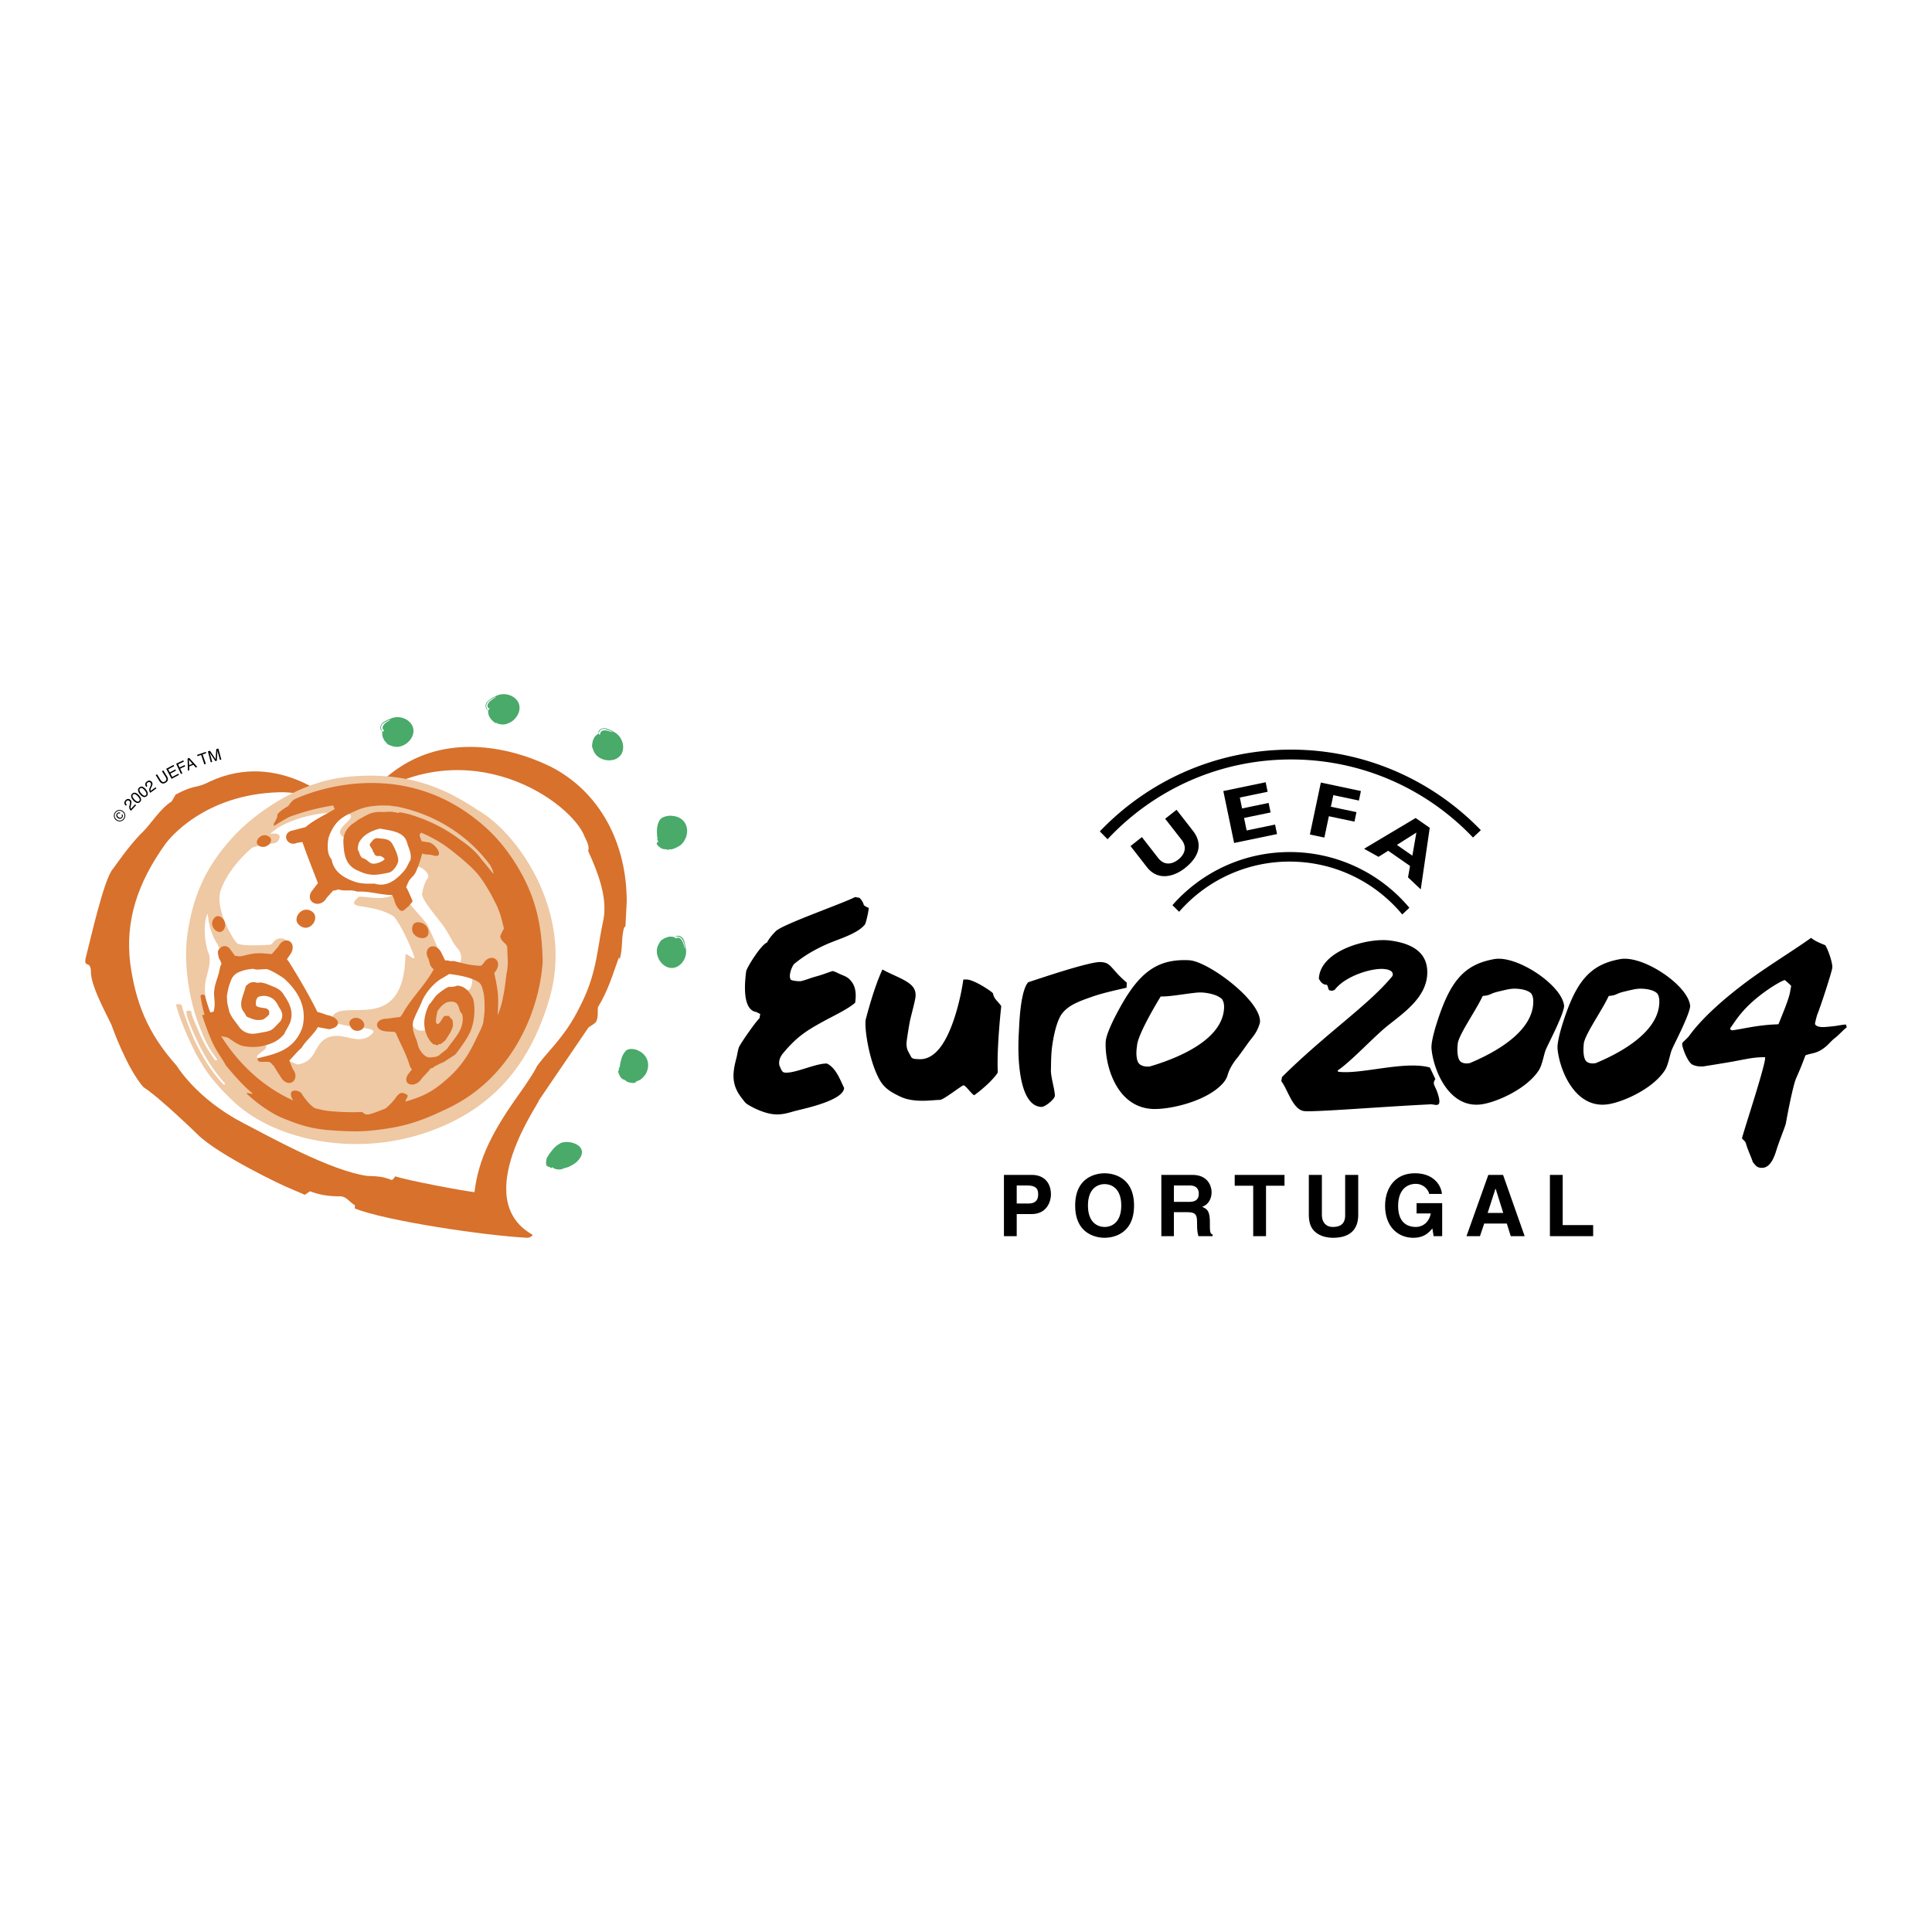 <svg xmlns="http://www.w3.org/2000/svg" width="2500" height="2500" viewBox="0 0 192.756 192.756"><g fill-rule="evenodd" clip-rule="evenodd"><path fill="#fff" d="M0 0h192.756v192.756H0V0z"/><path d="M101.438 121.128h1.465c1.643 0 1.949-1.396 1.949-1.948 0-1.2-.715-1.958-1.898-1.958h-2.791v6.111h1.275v-2.205zm0-1.055v-1.797h1.014c.791 0 1.123.247 1.123.843 0 .272 0 .954-.953.954h-1.184zM107.271 120.277c0 2.867 2.127 3.217 2.936 3.217s2.936-.35 2.936-3.217c0-2.868-2.127-3.218-2.936-3.218s-2.936.35-2.936 3.218zm1.276 0c0-1.711.971-2.136 1.66-2.136s1.66.425 1.66 2.136c0 1.71-.971 2.136-1.66 2.136s-1.66-.426-1.66-2.136zM115.867 123.333h1.252v-2.393h1.318c.943 0 .994.324.994 1.157 0 .631.053.945.137 1.235h1.414v-.163c-.273-.102-.273-.323-.273-1.216 0-1.142-.273-1.328-.773-1.55.604-.204.943-.782.943-1.455 0-.527-.297-1.728-1.924-1.728h-3.088v6.113zm1.252-3.423v-1.634h1.59c.75 0 .895.478.895.801 0 .604-.324.833-.988.833h-1.497zM126.311 118.303h1.845v-1.081h-4.968v1.081h1.845v5.03h1.278v-5.03zM135.51 117.222h-1.303v4.025c0 .74-.357 1.166-1.234 1.166-.596 0-1.088-.375-1.088-1.226v-3.966h-1.303v4.051c.018.613.145 1.106.477 1.48.545.604 1.379.741 1.939.741 1.541 0 2.512-.689 2.512-2.298v-3.973zM141.332 121.068h1.42c-.264 1.234-1.199 1.345-1.48 1.345-.867 0-1.779-.434-1.779-2.103 0-1.565.844-2.195 1.754-2.195.902 0 1.336.766 1.336 1.004h1.277c-.068-.843-.809-2.06-2.682-2.06-2.059-.008-2.986 1.566-2.986 3.234 0 2.145 1.336 3.2 2.809 3.2 1.113 0 1.582-.554 1.906-.929l.127.768h.852v-3.295h-2.553v1.031h-.001zM148.08 122.073h2.256l.391 1.26h1.389l-2.154-6.111h-1.473l-2.178 6.111h1.344l.425-1.26zm1.123-3.472h.018l.758 2.416h-1.557l.781-2.416zM155.91 117.222h-1.275v6.111h4.314v-1.107h-3.039v-5.004zM117.641 90.969a14.592 14.592 0 0 1 11.018-5.008c4.521 0 8.562 2.05 11.244 5.273l.711-.665a15.556 15.556 0 0 0-11.934-5.56c-4.666 0-8.852 2.05-11.707 5.3l.668.66zM127.41 83.216l-4.281.889-1.078-5.183 4.224-.877.196.95-2.774.576.225 1.088 2.648-.551.198.951-2.649.549.26 1.247 2.834-.588.197.949zM135.578 79.871l-2.551-.539-.246 1.154 2.553.54-.199.949-2.553-.539-.449 2.126-1.445-.305 1.093-5.18 3.998.845-.201.949zM141.748 88.731l-1.268-1.198.199-1.139-2.178-1.514-.963.607-1.443-.805 5.145-3.07 1.406.979-.898 6.14zm-.436-5.663l-1.943 1.228 1.543 1.074.4-2.302zM118.225 86.609c-.949.752-2.559 1.368-3.734-.015l-1.699-2.181 1.135-.895 1.668 2.142c.604.709 1.359.571 1.961.098.604-.472.912-1.178.363-1.93l-1.67-2.14 1.137-.896 1.697 2.18c1.015 1.394.388 2.649-.858 3.637z"/><path d="M146.961 83.561c-4.562-4.798-11.006-7.789-18.15-7.789-7.227 0-13.738 3.062-18.309 7.96l-.771-.785c4.799-5.026 11.566-8.157 19.064-8.157 7.438 0 14.156 3.081 18.949 8.037l-.783.734zM178.703 98.38c.053-.009-.58-.573-.625-.587-.139-.041-1.193.567-2.053 1.196-2.182 1.598-2.812 2.796-3.379 3.566-.117.159.166.243.166.243.969-.118 2.496-.53 4.412-.596l.213-.015.115-.283c.449-1.103.934-2.3 1.043-2.926.001.001.1-.553.108-.598zm-8.582 7.987c-.336.073-.895.045-1.281-.157-.504-.272-1.047-1.83-1.006-2.06.021-.125.078-.191.17-.259l.424-.421c.117-.071 1.174-1.979 5.512-5.277 2.184-1.66 4.682-3.15 6.756-4.623.42.368 1.207.646 1.422.738.404.733.75 1.921.686 2.284-.09.513-1.105 3.677-1.518 4.698 0 0-.229.818-.201.884.143.32.723.31 1.066.286.205-.015.955-.086 1.115-.121.133-.028.602-.096.727-.112.297-.01.145-.011.26.27-.357.257-.801.784-1.186 1.069-.498.368-.881 1.054-1.848 1.418-.27.103-.666.166-.873.234l-.221.073-.078.219a31.888 31.888 0 0 1-.842 2.056c-.326.751-.873 3.63-1.021 4.474-.061.344-.643 1.702-.99 2.829-.363 1.174-.873 1.76-1.598 1.631a.695.695 0 0 1-.373-.163c-.047-.044-.1-.1-.166-.18l-.172-.204c-.109-.338-.311-.8-.484-1.252a5.842 5.842 0 0 1-.217-.646c-.051-.201-.391-.439-.385-.475.1-.558 2.613-8.103 2.277-8.103-1.078 0-1.59.135-3.143.425-.691.129-2.812.465-2.812.465zM138.652 93.832c3.189.401 3.752 1.939 3.748 3.188-.006 2.416-2.271 3.975-3.926 5.291-1.377 1.095-3.621 3.544-5.012 4.489.008.073.025.079.041.123 2.203.32 6.637-1.129 9.158-.416l.543 1.149c-.377.585.041.591.338 1.791.297 1.201-.467.657-.91.737-4.869.236-11.322.773-12.488.672-1.166-.103-1.672-2.187-2.305-2.977.018-.131.049-.37.07-.427 4.354-4.326 8.656-7.189 11.01-10.067 0 0 .316-.605-.852-.708-1.166-.102-3.691.636-4.807 1.959 0 0-.184.322-.633.159-.119-.042-.141-.552-.283-.548-.504.014-.76-.614-.76-.614.143-2.803 4.848-4.08 7.068-3.801zM86.671 90.577c.011.253-.25 1.44-.369 1.642-.108.184-.505.493-.685.606-1.065.67-2.251.964-3.397 1.5-.994.465-1.96 1.002-3.004 1.863-.266.34-.587 1.263-.295 1.578.171.084.795.158.984.123.336-.062 1.102-.359 1.454-.451.616-.16 1.092-.355 1.696-.555.259.043.483.182.719.287.316.142.686.257.946.499.691.644.719 1.5.599 2.374-.697.621-2.161 1.312-3.017 1.778-1.763.963-2.758 1.561-4.167 3.252-.615.738-.34 1.315-.34 1.315.063.06.163.569.451.616.977.158 3.14-.935 4.259-.892.9.435 1.305 1.6 1.711 2.43-.047 1.24-3.882 2.045-4.803 2.279-.557.141-1.179.38-1.955.365-1.204-.022-2.574-.802-2.912-1.023-.223-.146-.371-.391-.533-.594-1.055-1.331-.948-2.489-.535-4.032.086-.323.129-.717.235-1.024.124-.359 1.779-2.715 2.062-2.918l.073-.43-.396-.197c-1.448-.225-1.135-3.065-1.005-4.061.046-.353 1.507-2.689 2.07-2.859.192-.383.578-.84.888-1.145.7-.69 6.509-2.696 7.914-3.404l.423.078c.186.157.394.482.44.724.138.121.317.222.489.276zM119.164 99.059c-.307.032-.666.081-1.039.134-.713.099-1.48.209-2.025.223l-.301.008-.156.258c-.873 1.447-2.182 3.822-2.201 4.668 0 0-.184.993.082 1.584.264.587 1.176.472 1.176.472 2.959-.869 7.26-2.691 7.424-5.815.021-.422-.055-.677-.195-.894-.576-.601-1.959-.673-1.959-.673a4.616 4.616 0 0 0-.806.035zm6.545 2.909c-.004.088-.135.553-.395 1.006-.242.424-.531.71-.857 1.177-.334.478-.674.938-.943 1.306 0 0-.773.86-1.033 1.802-.109.395-.35.687-.535.889-1.635 1.759-5.291 2.579-6.98 2.491-3.684-.193-4.764-4.56-4.65-6.701.027-.527.389-1.373.773-2.175 2.189-4.362 3.984-6.147 7.562-5.959 1.849.095 7.171 4.012 7.058 6.164zM110.883 96.48c.189.198.387.44.652.722.234.249.52.527.885.834l-.025.508c-1.086.252-2.373.521-3.523.93-1.291.456-2.629.916-3.178 2.104-.373.791-.605 1.936-.727 2.852-.121.926-.098 1.909-.115 2.246-.012.226.018.481.057.719s.094.496.148.756c.051.242.104.484.139.706.037.22.051.38.045.483-.016.311-.953 1.118-1.357 1.098-1.168-.062-1.832-1.416-2.117-3.438-.268-1.896-.123-3.854-.105-4.192.023-.453.061-1.555.221-2.638.076-.518.18-1.031.328-1.461.127-.371.262-.597.377-.713.602-.192 2.068-.689 3.561-1.145 1.641-.501 3.145-.894 3.65-.867.574.029.785.18 1.084.496zM90.942 105.505c.051.045.143.14.436.154l.328.015c.919.048 1.631-.541 2.148-1.237.526-.708.943-1.646 1.267-2.578.575-1.65.9-3.407.989-4.127.082-.003.231-.012.375-.004.738.039 2.564 1.242 2.594 1.402.039.255.16.451.275.595.059.074.543.603.539.671 0 0-.461 4.108-.344 6.56.006.148-.578.786-.844 1.046-.484.474-1.062.949-1.504 1.267-.195-.025-.879-1.013-1.075-.984-.228.044-1.989 1.451-2.347 1.451-.717 0-2.553.339-3.949-.323-.944-.446-1.602-.842-2.077-1.69-1.092-1.954-1.555-5.376-1.369-6.05.132-.478.795-3.091 1.656-4.946.269.15.552.287.826.415.459.214.939.424 1.371.664.852.474 1.146.91 1.11 1.594-.014.258-.239 1.157-.5 2.18-.125.493-.387 2.198-.399 2.422-.021.415.05.684.161.895.001-.003.307.585.333.608z"/><path d="M150.287 98.743c-.271.058-.588.135-.916.215-.627.154-.691.319-1.174.379l-.268.032-.127.257c-.713 1.442-2.387 3.802-2.369 4.604 0 0-.121.954.141 1.49.258.532 1.062.347 1.062.347 2.588-1.074 6.326-3.161 6.34-6.127.002-.4-.078-.636-.211-.828-.537-.519-1.766-.47-1.766-.47a4.112 4.112 0 0 0-.712.101zm5.764 1.614c.008.084-.043.35-.211.815-.158.438-.379.94-.604 1.431-.232.501-.471.986-.658 1.373l-.246.508-.086.189a1.611 1.611 0 0 0-.062.163c-.086.239-.17.609-.279.994-.105.373-.219.699-.355.918-1.205 1.906-4.301 3.256-5.793 3.439-3.25.401-4.758-3.522-4.934-5.548-.045-.499.164-1.351.398-2.163 1.355-4.438 2.727-6.231 5.857-6.786 2.297-.405 6.795 2.632 6.973 4.667zM162.861 98.743c-.27.058-.586.135-.916.215-.627.154-.691.319-1.174.379l-.266.032-.129.257c-.713 1.442-2.387 3.802-2.367 4.604 0 0-.121.954.139 1.49.26.532 1.064.347 1.064.347 2.588-1.074 6.326-3.161 6.34-6.127 0-.4-.078-.636-.213-.828-.535-.519-1.766-.47-1.766-.47a4.165 4.165 0 0 0-.712.101zm5.766 1.614c.008.084-.043.35-.211.815-.158.438-.379.94-.605 1.431-.23.501-.469.986-.658 1.373l-.244.508-.086.189a2.548 2.548 0 0 0-.064.163c-.084.239-.17.609-.277.994-.105.373-.219.699-.355.918-1.205 1.906-4.301 3.256-5.793 3.439-3.252.401-4.758-3.522-4.936-5.548-.043-.499.166-1.351.398-2.163 1.357-4.438 2.727-6.231 5.857-6.786 2.296-.405 6.796 2.632 6.974 4.667zM12.259 81.394a.277.277 0 0 1-.059.173.296.296 0 0 1-.204.119.33.33 0 0 1-.248-.074.348.348 0 0 1-.14-.206.268.268 0 0 1 .053-.228.329.329 0 0 1 .116-.099.222.222 0 0 1 .232.019l-.056.075a.165.165 0 0 0-.109-.022c-.04.005-.075.029-.106.071a.17.17 0 0 0-.018.19.298.298 0 0 0 .091.109.304.304 0 0 0 .173.066c.06 0 .109-.025.148-.078a.164.164 0 0 0 .037-.104.18.18 0 0 0-.042-.107l.056-.074c.05.051.074.107.076.17zm-.813.052c.02.132.083.239.19.32a.479.479 0 0 0 .362.097.467.467 0 0 0 .322-.189.467.467 0 0 0 .092-.361.48.48 0 0 0-.192-.321.473.473 0 0 0-.36-.095.461.461 0 0 0-.321.188.469.469 0 0 0-.093.361zm1.045-.145a.546.546 0 0 1-.108.42.548.548 0 0 1-.374.221c-.156.021-.296-.015-.421-.109s-.198-.219-.22-.373a.551.551 0 0 1 .11-.42.553.553 0 0 1 .373-.222.553.553 0 0 1 .419.108c.125.095.199.22.221.375zM12.918 80.679a.479.479 0 0 1-.003-.278l.038-.167a.637.637 0 0 0 .023-.169.206.206 0 0 0-.064-.146.204.204 0 0 0-.151-.062.21.21 0 0 0-.147.074c-.065.07-.083.143-.056.219a.39.39 0 0 0 .095.133l-.096.104a.485.485 0 0 1-.136-.2c-.037-.117-.004-.231.1-.342.086-.093.174-.137.264-.132.09.003.166.034.228.091.064.06.099.135.102.223a.936.936 0 0 1-.035.232l-.029.117a.617.617 0 0 0-.023.142.289.289 0 0 0 .043.172l.411-.442.096.089-.517.555a.639.639 0 0 1-.143-.213zM13.537 79.108a.775.775 0 0 1 .31.223c.103.11.171.216.205.318.049.147.02.271-.088.371a.32.32 0 0 1-.335.076.778.778 0 0 1-.323-.228.98.98 0 0 1-.185-.27c-.07-.165-.047-.301.069-.409a.327.327 0 0 1 .347-.081zm.4.634c-.013-.076-.078-.178-.197-.305a.862.862 0 0 0-.245-.195c-.078-.038-.149-.027-.215.033-.06.056-.077.125-.052.208s.088.177.19.287a.81.81 0 0 0 .211.173c.099.051.18.046.246-.015a.193.193 0 0 0 .062-.186zM14.244 78.507a.79.79 0 0 1 .297.239.897.897 0 0 1 .188.329c.041.15.005.271-.107.366a.318.318 0 0 1-.338.058.794.794 0 0 1-.311-.245.922.922 0 0 1-.17-.279c-.062-.167-.031-.302.091-.404a.322.322 0 0 1 .35-.064zm.366.654c-.008-.077-.069-.182-.18-.315-.081-.096-.159-.165-.234-.207s-.148-.035-.216.022c-.062.053-.083.121-.063.205a.792.792 0 0 0 .176.296c.072.087.14.148.202.185.096.056.177.056.246-.002a.202.202 0 0 0 .069-.184zM14.891 78.864a.48.48 0 0 1 .049-.273l.07-.156a.71.71 0 0 0 .055-.162.2.2 0 0 0-.035-.156.205.205 0 0 0-.137-.09.209.209 0 0 0-.158.045c-.077.056-.109.124-.097.203.007.043.03.092.068.149l-.114.083a.494.494 0 0 1-.095-.222c-.014-.122.041-.228.164-.317.103-.075.197-.101.284-.08a.345.345 0 0 1 .206.133.311.311 0 0 1 .058.238.926.926 0 0 1-.079.222l-.051.109a.682.682 0 0 0-.049.134.292.292 0 0 0 .009.177l.488-.354.077.106-.614.447a.65.65 0 0 1-.099-.236zM15.666 77.25l.372.594c.043.07.093.12.148.15.083.045.17.039.262-.018.11-.069.162-.154.154-.254a.43.43 0 0 0-.071-.186l-.372-.594.132-.083.337.54a.734.734 0 0 1 .123.303c.015.152-.06.279-.222.381-.163.102-.309.112-.439.033a.734.734 0 0 1-.219-.244l-.337-.54.132-.082zM16.584 76.703l.73-.388.065.123-.598.318.162.304.553-.294.061.116-.553.293.181.34.607-.323.064.119-.74.393-.532-1.001zM17.574 76.193l.712-.332.059.125-.574.268.146.312.504-.235.057.122-.504.235.218.467-.139.066-.479-1.028zM19.2 76.206l-.347-.399.018.533.329-.134zm-.484-.525l.161-.065.806.896-.156.063-.234-.272-.416.168.013.361-.146.059-.028-1.21zM20.531 75.016l.044.128-.362.124.326.944-.148.051-.325-.944-.361.124-.044-.128.87-.299zM20.74 74.961l.212-.057.562.842.064-1.009.21-.057.293 1.095-.141.038-.173-.646a10.873 10.873 0 0 0-.071-.279l-.065 1.007-.147.04-.562-.839.009.034.035.122.035.12.173.646-.142.038-.292-1.095z"/><path d="M17.523 79.274c2.051-1.09 1.951-.531 3.399-1.294 7.01-3.269 12.773 2.359 12.773 2.359s-3.286-1.401-5.879-1.294c-7.458.213-10.97 4.676-11.308 5.146-2.816 3.925-4.037 7.714-3.511 11.967.533 3.771 1.654 6.849 4.627 10.166 0 0 1.977 3.306 6.632 5.716 2.628 1.36 8.721 4.768 12.37 5.28 1.279.038 1.641.099 2.474.417.094-.085.312-.266.314-.377 1.285.42 6.596 1.425 7.926 1.582.396-3.354 1.811-6.104 4.542-9.918.676-.944 1.419-2.092 1.615-2.492.025-.239 1.748-2.178 1.748-2.178 1.379-1.65 2.051-2.703 2.966-4.65 1.379-2.936 1.416-5.404 2.017-8.068.353-2.186-.566-4.579-1.547-6.731.153-.489-.152-.998-.347-1.415-1.275-3.456-11.509-10.748-21.915-3.684 7.345-9.515 18.467-3.274 18.458-3.35 4.966 2.506 7.666 7.66 7.649 13.525l-.125 2.428-.152.164c-.295 1.22-.085 1.867-.407 3.081-.066.091-.066-.188-.103-.114-.599 1.665-1.095 3.351-2.08 4.941-.066.495.058 1.018-.195 1.47-.214.249-.503.373-.749.558l-4.946 7.264c.198.065-6.972 9.805-.663 13.403.099.158-.339.326-.498.318-4.351-.226-14.171-1.705-17.209-2.924l.01-.323c-.543-.313-.76-.774-1.336-.886-1.207-.002-2.014-.093-3.15-.508l-.511.355s-.676-.303-1.482-.641c-.677-.244-7.136-3.337-9.193-5.359 0 0-3.795-3.705-5.417-4.735-1.629-1.827-3.117-5.989-3.117-5.989-.062-.402-2.132-3.875-2.134-5.509-.002-1.32-.847-.209-.463-1.626.351-1.292 1.784-7.837 2.701-8.708 0 0 1.657-2.424 2.933-3.638.747-.711 1.74-2.336 2.883-3.043l.4-.686z" fill="#d7712c"/><path d="M54.81 99.655c2.45-8.369-2.89-16.162-6.787-18.615-2.289-1.44-6.18-4.285-13.434-3.525-5.371.563-9.709 4.238-11.197 5.834-2.705 2.902-4.06 5.74-4.665 9.669-.452 2.938.101 6.552 1.095 9.179.683 1.805 1.029 2.399 1.853 3.515-.131.106-.061.14-.25.015-1.113-1.564-1.265-2.048-2.09-3.967-.269-.624-.266-.878-.27-.899 0 0-.409-.079-.472.062-.006.013-.007.355.364 1.276.634 1.573 1.678 3.88 3.417 5.812.188.2-.042.276-.168.091-2.228-2.418-3.269-5.389-3.678-6.534a9.825 9.825 0 0 1-.407-1.315s-.613-.195-.542.065c.316 1.153.909 2.684 1.959 4.811.738 1.231 1.264 2.398 3.768 4.771 3.888 3.683 11.662 5.562 18.945 3.182 6.848-2.237 10.635-6.854 12.559-13.427z" fill="#efc8a4"/><path d="M42.684 87.606c-.312.375-.51 1.139-.572 1.576-.063.437.952 1.705 1.919 2.922.75.943 1.076 1.931 1.611 2.502.429.459.673 1.514-.294 1.826-1.227.396-1.091-.199-1.091-.199l-.41-1.253s-.874-2.052-1.217-2.708c-.344-.655-2.679-2.788-2.492-3.569.049-.202.129-.428.229-.656-.399.455-.808.788-1.073 1.136-.12.158-.332.258-.601.319-1.251.283-2.748-.198-2.962.015-1.426 1.316 1.122.494 3.463 1.848.419.242 1.562 2.428 2.119 4.044.218.632-.854-.462-.86-.147-.147 7.898-5.861 4.454-7.183 6-.99 1.518 4.74.947 3.911 1.824-1.364 1.443-2.937-.297-4.548.465-1.397.662-.987 2.357-2.938 2.658-.794-.295-2.08-1.023-3.824-.528-.962-.448 1.452-.973.457-1.615-.307-.233-3.232-.37-3.495-.604-2.322-2.077-2.691-4.538-2.203-6.056.012-.219.585-1.673.102-2.479-.314-1.075-.479-2.656-.055-3.713.14-.314-.072 1.298 1.026 3.008.271.675 1.106 1.793 1.283 1.465.045-.071 2.438.35 3.824.072.662-.132 1.333-.258 1.598-.731.147-.263.582-1.257-.222-1.391-.797-.133-.897.533-1.206.611-1.728.126-3.034.082-3.345-.148-.648-.75-2.161-3.533-1.634-5.221.523-1.563 1.793-3.146 3.124-4.284.379-.254 2.152-.387 2.493-.553.622-.687.126-.994-.606-.854-.125-.033.529-.423.645-.563 2.498-1.504 5.822-1.709 6.78-1.524 1.884.364-1.458 1.458-.243 2.37 1.094.728 2.916-2.916 6.564-.853 1.147.648.971 2.101.666 3.402-.061.26-.138.495-.225.709.089-.092.175-.167.256-.215.466-.281 1.54.718 1.229 1.092zm-1.581 14.161s.07-1.032.274-1.51c.206-.479 1.36-2.104 1.694-2.575.334-.471 1.223-.889 1.223-.889s1.787.068 2.333.41c.547.342.579.523.386 1.223-.151.547-.645.347-.961.235-.288-.103-.33.039-1.757.852s-1.234 1.166-1.569 2.115c-.334.95 0 1.128-.413 1.183-1.319.175-1.21-1.044-1.21-1.044z" fill="#fff"/><path d="M33.248 80.356a22.444 22.444 0 0 0-4.367 1.143c-.536.279-1.054.587-1.552.914.029-.102-.044-.152-.004-.24.129-.228.22-.387.276-.524a.726.726 0 0 0 .064-.386c.23-.295.626-.571 1.065-.825l.039-.023c.345-.56.641-.675.641-.675s9.227-4.598 17.675 1.694c1.658 1.235 3.059 2.644 4.401 4.801 2.079 3.344 2.586 6.296 2.657 9.741-.35 5.05-3.114 11.526-9.336 14.54-2.607 1.262-4.255 1.872-7.157 2.212-1.259.147-1.982.179-3.249.121-2.512-.114-3.711-.251-6.307-1.346-.935-.394-2.284-1.261-3.482-2.393 0 0-.073-.146.5.031.046.004.085-.044.085-.064-1.026-.767-2.659-2.78-2.659-2.78-.313-.604-.815-1.231-1.236-2.073-.547-1.094-1.126-2.927-1.126-2.927.071-.09.242-.035.242-.035-.246-.81-.277-1.142-.418-1.891.089-.144.143-.189.429-.081.123.479.333 1.114.54 1.701.085.012.2-.005.354-.079.211-.905-.003-1.296.043-1.973.046-.682.258-1.112.455-1.815.105-.373.122-.727.282-.954l-.123-.336c-.182-.239-.237-.65-.245-.879.122-.489.757-.817 1.185-.306l.543.734c.251-.041.253.056.518.029.268-.027.921-.244 1.525-.29.629-.048 1.075.033 1.617.063l.666-.77c.603-1.142 1.856-.464 1.254.678l-.42.62c.104.104.199.227.281.374.992 1.591 1.937 3.209 2.774 4.892.086-.029.963.291.963.291 1.344.259 1.467 1.229.189 1.413l-1.122-.209c-.072.142-.163.28-.265.416l-.338.406-.367.403c-.244.271-.471.535-.642.841-.167.14-.319.287-.484.462l-.486.535c-.11.121-.147.154-.253.269.055.052.038.195.088.26l.251.597c.774 1.004-.316 1.96-1.092.956 0 0-.767-1.17-.799-1.282-.114-.055-.248-.274-.368-.344-.207-.118-.867.006-1.087-.081-.135-.055-.176-.208-.186-.319 1.657-.428 3.667-.724 4.497-3.11.46-1.895-.327-3.489-1.802-4.827-.2-.182-1.476-.963-1.808-.971l-.861.049a1.916 1.916 0 0 1-.464-.075s-.623.048-.994.178c-.382.134-.635.202-.91.496-.245.263-.287.484-.415.818-.177.46-.285 1.232-.285 1.232.018.49.032.691.083.884l.133.577c.097.39.39.792.73 1.236.263.345.381.595.751.817.616.372 1.134.234 1.841.105.424-.078.753-.121 1.05-.353.148-.116.78-.795.78-.795.282-.516.136-.932-.113-1.28-.119-.166-.33-.729-.738-.973a1.566 1.566 0 0 0-1.344-.157c-.316.165-.305.722-.262.865.064.211.815.251.948.288.236.067.393.191.363.523.04.185-.604.595-.604.595-.516.105-.839.055-1.311-.149-.158-.068-.298-.079-.385-.215-.18-.313-.226-.392-.295-.461-.257-.398-.238-.792-.133-1.211.108-.437.295-.843.375-1.262.26-.312.603-.484.939-.417.347.106.375 0 .612.032.509.072.824.258 1.249.42.422.163.792.398 1.033.841.494.728.935 1.54.667 2.521-.075.274-.174.454-.289.67l-.189.328a1.883 1.883 0 0 0-.159.333c-.558.678-1.185.98-2.103 1.196a3.864 3.864 0 0 1-.8.111 5.074 5.074 0 0 1-1.09-.065c-.689-.103-1.417-.759-1.663-.869-.151-.066-.39-.053-.667-.17 1.65 2.634 4.08 5.05 7.217 6.451a1.247 1.247 0 0 1-.235-.562c-.094-.651.889-.458 1.081-.104.107.198.752 1.131 1.319 1.434.28.074.564.142.853.2.908.18 3.054.238 3.772.174.183-.018.263.347.8.23.292-.062.955-.32 1.606-.573.322-.243.771-.729.961-.991.224-.308.479-.712.93-.513.332.146.419.188.198.526-.063.098-.067.206-.101.29 1.316-.404 2.384-.729 3.892-2.03.745-.642 1.147-1.036 1.752-1.812.859-1.101 1.471-2.565 1.755-3.12.155-.304.268-.589.358-.867.053-.423.139-.892.144-1.416.004-.512-.017-1.057-.053-1.312-.038-.269-.191-1.05-.43-1.263-.76-.693-3.053-.913-3.053-.913l-.34.209s-.461.281-.546.32c-.914.614-1.574 1.565-1.826 2.201-.247.622-.592 1.191-.81 1.823-.096.12-.065.208-.091.344-.135.725.315 1.512.407 1.846l.135.497c.039.164.476 1.028 1.066 1.085.168.017.431-.038.431-.038.232-.009.512-.072.694-.287.524-.407.613-.462.68-.543.351-.521.802-1.021 1.126-1.559.333-.548.527-1.183.381-1.896a.792.792 0 0 1-.227-.321c-.052-.128-.085-.263-.129-.389-.096-.273-.251-.534-.716-.534-.634-.039-1.062.454-1.398.941-.073.308-.265 1.176-.072 1.245.257.253.579-.691.8-.763h.399c.267.328.36.393.36.393.043.238.079.439.045.644-.193.579-.3.687-.552 1.091a12.16 12.16 0 0 1-.222.336l-.437.341c-.137.05-.236-.069-.288.148l-.359-.119c-.149.03-.203-.162-.327-.218-.896-1.171-.812-2.488-.182-3.755.124-.121.222-.246.322-.384l.296-.406c.201-.257 1.105-.942 1.355-.964 0 0 .255.004.415-.022.159-.025.264-.031.398-.108.793.032 1.291.642 1.611 1.35.259 1.094.087 2.583-.42 3.507-.411.825-1.371 2.021-1.371 2.021s-1.058.688-1.152.753l-.436.182c-.21.13-.485.216-.654.399-.081.03-.173.046-.263.065a1.607 1.607 0 0 1-.09.174l-.529.567-.203.218c-.633 1.066-2.034.701-1.4-.366l.407-.509-.185-.246c-.164-.589-.39-1.132-.642-1.686-.248-.547-.532-1.112-.761-1.671l-.136-.142-.854-.049c-1.284-.131-1.154-1.265.073-1.265l1.323-.175.052-.055a1.44 1.44 0 0 0 .245-.353c.224-.395.481-.771.757-1.145.277-.377.571-.748.862-1.119.527-.675 1.041-1.348 1.437-2.081a1.488 1.488 0 0 1-.342-.406l-.173-.622c-.649-1.116.59-1.821 1.239-.704l.415.853a.885.885 0 0 1 .493.062l.382-.015c1.032.283 1.83.465 2.711.481l.23-.229c.641-1.095 1.936-.441 1.295.653l-.213.31s.299 1.256.363 2.076c.028.352.034.905.034.905l-.051 1.216c.211-.446.554-1.648.525-1.858.106-.102.342-2.186.361-2.304 0 0 .106-.408.125-1.184-.033-.65-.054-1.33-.054-1.33l-.021-.204c-.118-.31-.604-.497-.679-.961-.019-.118.336-.753.367-.808-.113-.488-.24-.972-.347-1.344-.079-.23-.171-.459-.315-.836-.588-1.212-1.174-2.269-1.922-3.217a11.833 11.833 0 0 0-.364-.403c-.78-.824-2.542-2.24-3.214-2.662a13.699 13.699 0 0 0-2.099-1.104c-.183.163-.153.294-.121.399l.112.319c.028.025.047.073.056.138l.816.133c.798.329 1.402 1.566.385 1.291-.644-.174-.544-.021-1.146-.196-.167.69-.47 1.5-.656 1.885-.174.36-.518.566-.705.921-.116.219-.119.328-.244.538.09.08.619 1.31.619 1.31.119.177-.247.384-.366.609-.448.292-.619.812-1.111.108-.379-.543-.258-.854-.559-1.243l-.084.009c-.581-.018-1.119-.118-1.669-.205-.557-.089-1.104-.163-1.726-.133a1.625 1.625 0 0 0-.475-.111c-.157-.015-.312-.012-.468-.01-.15.002-.301.005-.451-.007a1.69 1.69 0 0 1-.452-.092l-.323.095-.203.025-.654.711c-.599 1.122-2.146.542-1.547-.58l.672-.879c-.526-1.37-1.066-2.71-1.548-4.102l-.542.086c-.906.41-1.555-.77-.648-1.18l1.506-.39c.455-.388.947-.695 1.437-.972.493-.279.995-.537 1.479-.838a2.926 2.926 0 0 1-.154-.357zm6.528.766c.018-.046.054-.082.11-.082.223.049.709.105 1.265.3 1.671.536 3.299 1.32 4.783 2.462.586.39 1.146.843 1.691 1.423l1.602 1.962c.021-.144-.113-.497-.308-.85-2.093-2.858-5.343-5.07-9.371-5.877a6.414 6.414 0 0 1-.617-.08s-.786-.043-1.286 0c-.841.072-1.334.157-2.108.494-1.093.475-1.841.837-2.403 1.888-.263.49-.394.807-.426 1.362-.037.643.021 1.234.371 1.608.222 1.239 1.174 1.85 2.389 2.263.697.237 1.881.16 1.881.16 1.18.374 2.107-.293 2.926-1.22.341-.387.422-.716.68-1.137.128-.678-.189-1.166-.341-1.727-.309-1.141-1.683-1.192-2.688-1.402-.841.198-1.729.608-2.138 1.461-.035.233-.164.502-.047.736.07-.023.129.551.403.722.085.054.146.059.238.103.306.144.438.393.735.463.49.115 1.342-.365 1.245-.474-.376-.419-.719-.252-.719-.252-.514-.257-.1-.158-.438-.438.058-.21-.413-.614-.295-.801.222-.246.362-.573.736-.562.572.082 1.154-.006 1.493.567.283.478.714 1.435.562 1.833-.14.444-.549 1.028-1.063 1.063-1.239.28-1.904.265-2.897-.214-1.122-.456-1.381-1.351-1.461-2.466-.045-.626-.039-1.05.292-1.583.167-.27.363-.438.55-.602.105-.035.494-.374.841-.561.815-.441 1.152-.708 2.286-.649.175.009.345-.029.566-.028.357.002.67.058.961.135zM25.86 84.397c-.694-.37.29-1.538 1.062-.859.436.383-.334 1.246-1.062.859zm5.259 6.54c.935.618-.3 2.373-1.353 1.269-.596-.625.373-1.917 1.353-1.269zm5.155 11.082c.407.774-1.092 1.307-1.398.188-.173-.636.972-1.002 1.398-.188zm-13.973-9.242c-.509.701-1.697-.527-.829-1.269.491-.42 1.362.534.829 1.269zm20.449.323c-.105.957-2.005.435-1.565-.761.249-.677 1.674-.244 1.565.761z" fill="#d7712c"/><path d="M65.606 83.701a3.591 3.591 0 0 1-.064-.672c.003-.338.014-.716.218-1.094.143-.426.901-.623 1.411-.522.58.048 1.039.417 1.218.785.188.378.202.768.101 1.187l-.037.12c-.043.11-.1.216-.151.319a1.677 1.677 0 0 1-.433.52c-.144.097-.873.512-1.077.373a.222.222 0 0 1-.174.072c-.065-.001-.116-.06-.155-.061a1.28 1.28 0 0 1-.28-.02c-.333-.061-.667-.448-.666-.549.001-.121.192-.128.137-.251-.032-.071-.107-.134-.091-.161a.27.27 0 0 1 .043-.046zM48.79 70.716c-.45-.425.197-.88.668-1.133.074-.042.101-.059-.05-.018-.177.081-.474.207-.703.449-.112.118-.211.293-.19.473.019.18.111.285.152.359 0 0-.022-.005-.036-.012-.044-.02-.089-.086-.089-.086a.598.598 0 0 1-.096-.307c0-.142.062-.3.162-.412.197-.229.484-.394.809-.548.626-.394 1.734-.284 2.24.5.238.39.214.841.061 1.195-.153.359-.415.67-.802.898-.037.02-.34.146-.463.178a1.434 1.434 0 0 1-.652-.018c-.135-.042-.175-.04-.296-.118-.068.13-.459-.317-.501-.338-.013-.02-.144-.215-.169-.259-.128-.206-.128-.466-.14-.687 0 0 .094.001.125-.077.009-.03.054-.134.012-.116-.033.015-.042.077-.042.077zM59.881 73.188c.101-.475.749-.318 1.096-.16.139.04.133.016 0-.066a2.194 2.194 0 0 0-.609-.22.491.491 0 0 0-.452.095c-.137.114-.178.321-.195.272-.021-.058-.016-.067-.004-.106a.456.456 0 0 1 .198-.247.638.638 0 0 1 .425-.094c.295.035.586.178.891.358.665.294 1.184 1.257.824 2.1-.188.408-.568.636-.941.706a1.86 1.86 0 0 1-1.173-.16c-.036-.019-.075-.037-.113-.06a2.097 2.097 0 0 1-.286-.22 1.423 1.423 0 0 1-.345-.541c-.04-.133-.087-.156-.09-.298-.104.016.03-.557.024-.603.01-.021.096-.235.118-.28.098-.217.312-.374.485-.504 0 0 .012.108.064.125.101.037.07-.029.083-.097zM67.439 93.619c.506-.279.75.461.859.964.008.074.021.09.033-.034-.029-.188-.07-.507-.234-.787a.673.673 0 0 0-.394-.309c-.234-.067-.317.042-.33.004-.011-.035.218-.134.404-.081a.7.7 0 0 1 .367.266c.161.246.202.583.26.929.2.692-.199 1.698-1.068 1.961-.429.118-.844-.025-1.134-.264a1.841 1.841 0 0 1-.625-.992c-.008-.04-.02-.081-.027-.124a2.099 2.099 0 0 1-.016-.356c.015-.228.094-.441.191-.605.076-.115.063-.166.169-.258-.079-.069.441-.332.472-.365.022-.007.085-.008.11-.02a.918.918 0 0 1 .178-.069c.227-.065.588-.006.691.047.072.037-.02.13.094.093zM38.262 72.834c-.299-.383.237-.778.582-.942.121-.081.098-.091-.05-.042a2.15 2.15 0 0 0-.56.324.495.495 0 0 0-.218.408c-.001.178.131.343.083.324-.057-.021-.061-.031-.084-.065a.463.463 0 0 1-.062-.31.639.639 0 0 1 .201-.387c.217-.204.513-.334.847-.453.653-.32 1.724-.099 2.138.72.192.406.123.844-.063 1.174a1.865 1.865 0 0 1-.877.796c-.038.016-.077.034-.119.048-.114.037-.229.06-.352.079a1.435 1.435 0 0 1-.636-.084c-.128-.055-.176-.034-.286-.123-.055.091-.407-.381-.446-.406-.011-.021-.118-.224-.138-.271-.104-.214-.086-.479-.075-.696 0 0 .091.06.138.032.09-.054.02-.071-.023-.126zM61.83 106.489c.012-.203.049-.383.104-.611.081-.316.179-.669.446-.963.224-.357.938-.311 1.364-.062.5.222.817.708.89 1.11.078.413-.001.784-.187 1.147l-.061.103c-.063.091-.139.172-.207.254a1.443 1.443 0 0 1-.502.357c-.149.048-.24.096-.269.159-.036.132-.736.046-.936-.122-.028-.021-.088-.092-.122-.104a1.123 1.123 0 0 1-.242-.104c-.278-.159-.423-.691-.423-.691s-.051-.11.023-.136c.053-.012.033-.28.054-.301.014-.01.05-.027.068-.036zM54.697 115.312c.078-.166.143-.219.277-.403.194-.257.417-.541.818-.774.371-.285 1.179-.232 1.59-.02.506.193.718.597.675.926-.041.338-.248.638-.577.93l-.102.082c-.102.071-.214.137-.319.202a2.647 2.647 0 0 1-.691.279c-.187.035-.222.104-.373.128-.336.054-.741-.033-.851-.193-.035-.052-.104.087-.176.068-.052-.014-.072-.077-.106-.088a1.292 1.292 0 0 1-.247-.09c-.271-.137-.057-.883-.026-.898l.108-.149z" fill="#49aa6a"/></g></svg>